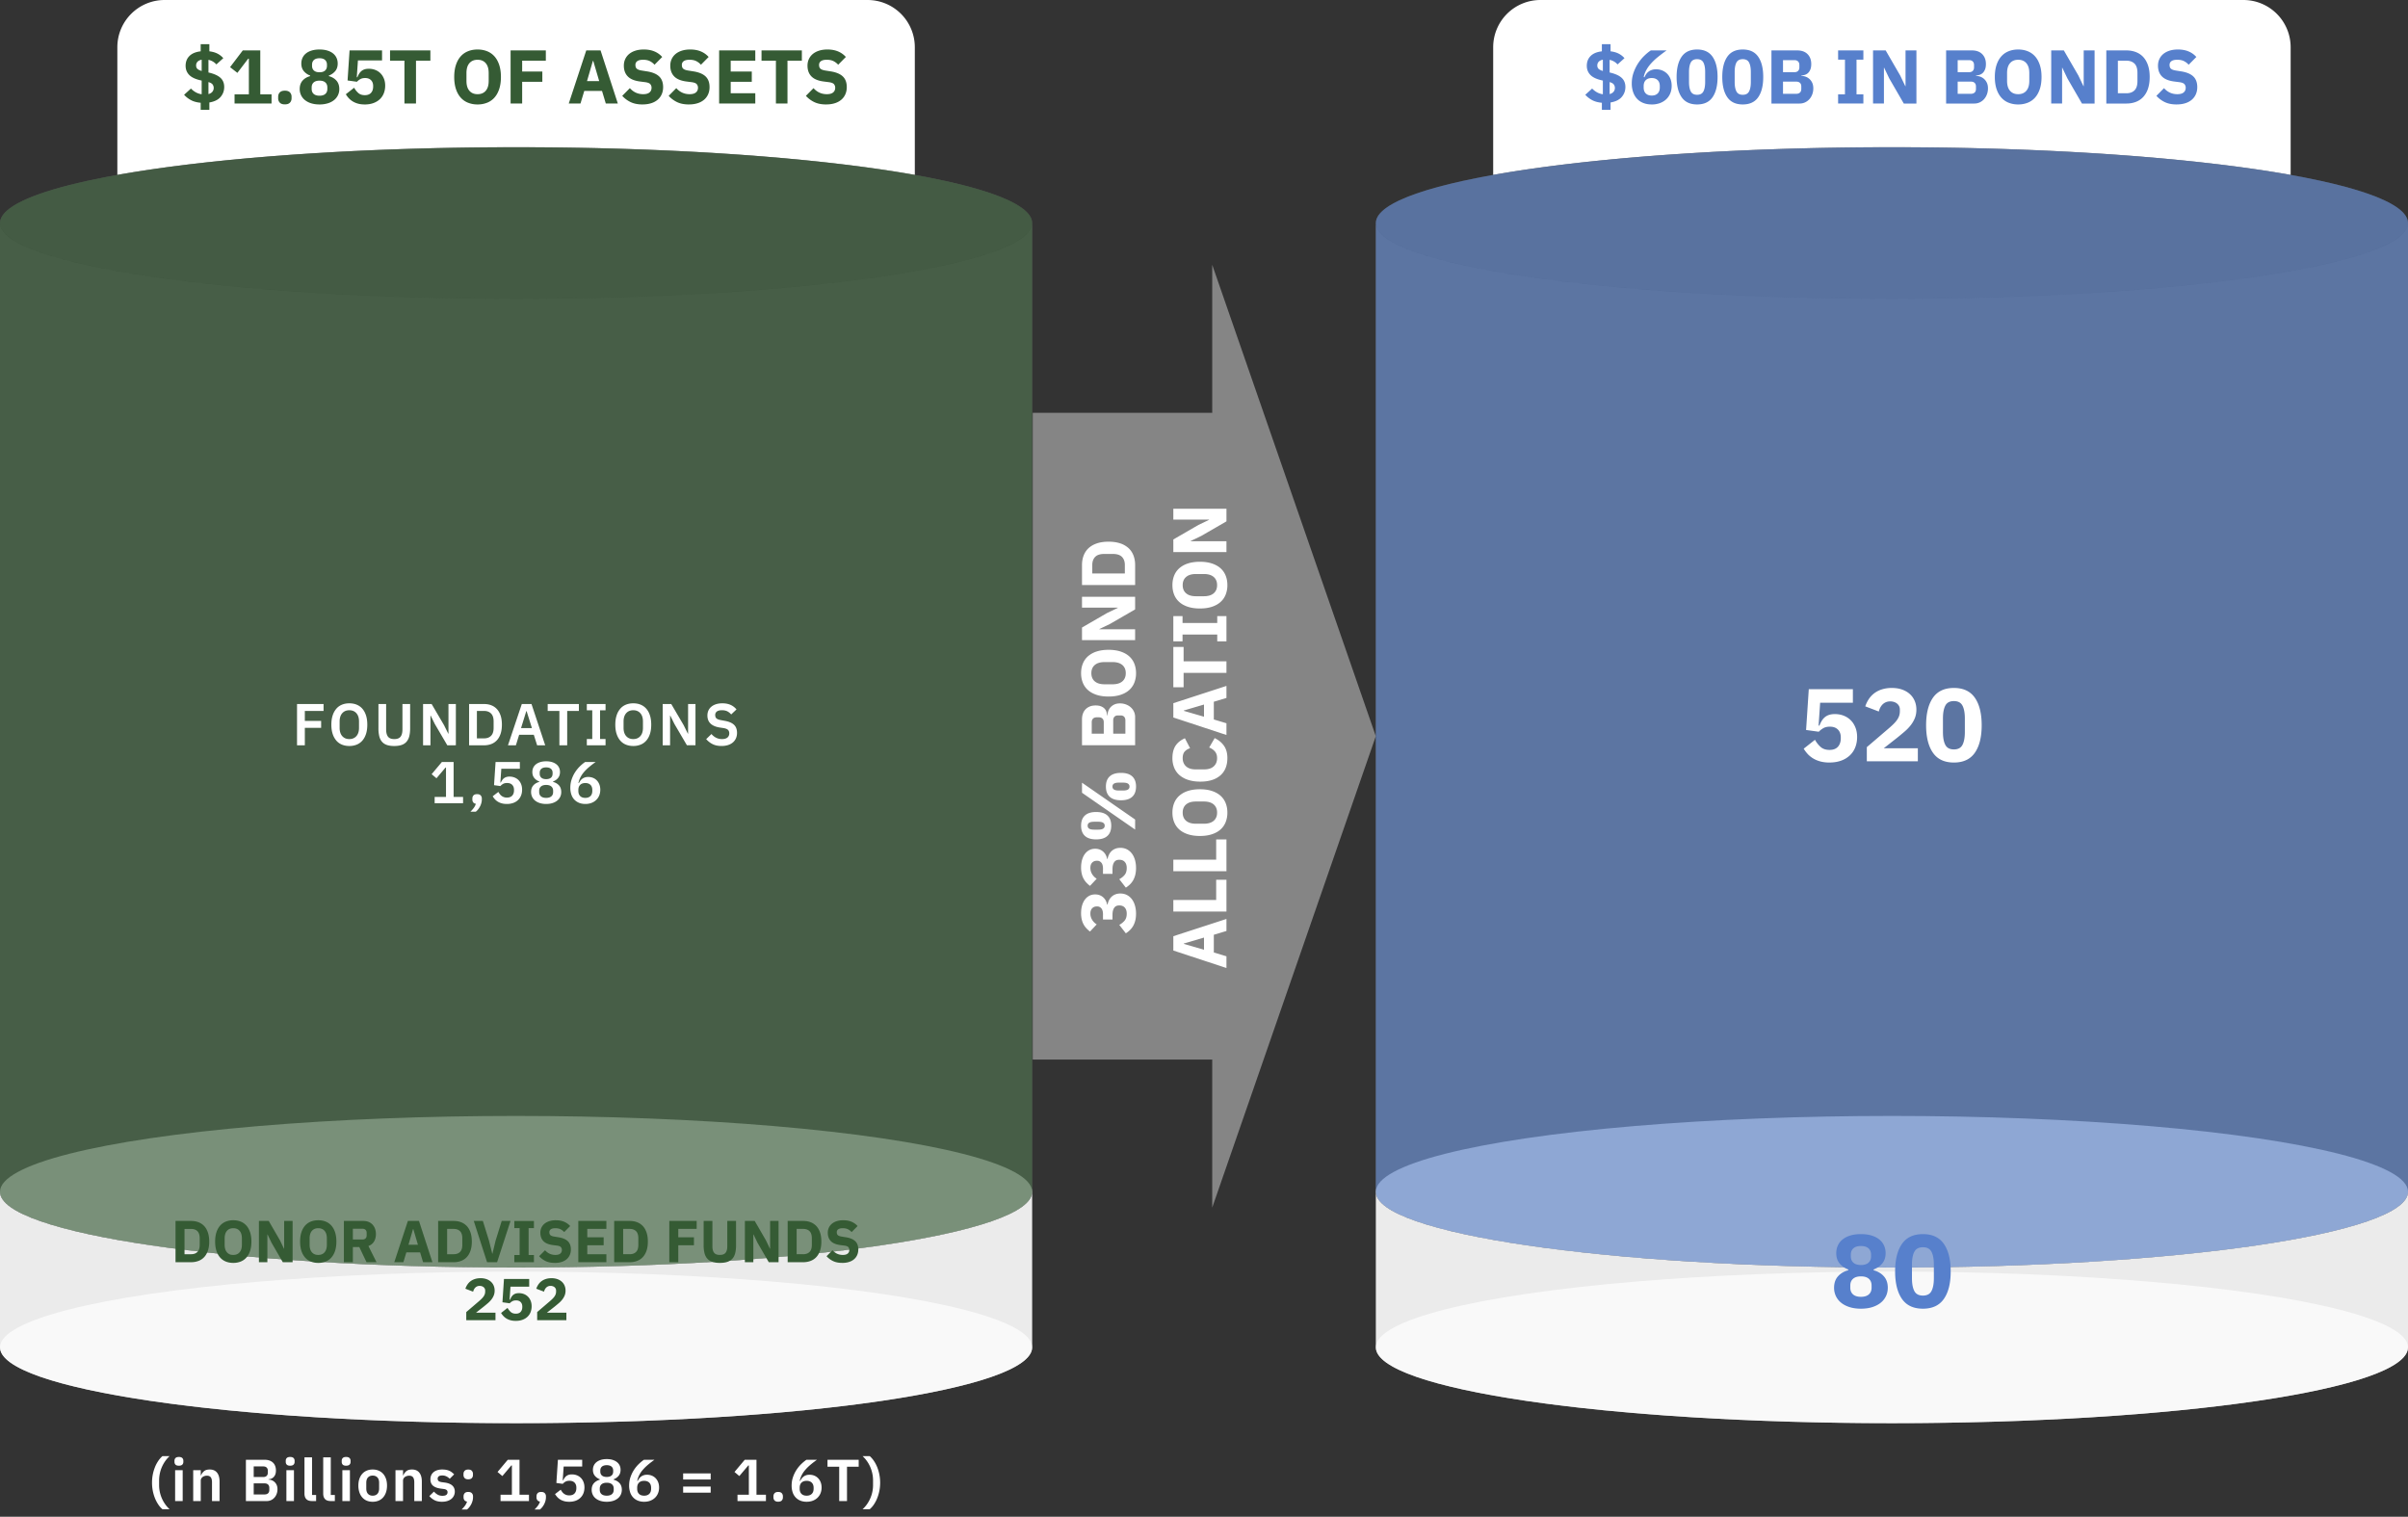 <svg xmlns="http://www.w3.org/2000/svg" viewBox="0 0 372.322 234.527"><rect x="0" y="0" width="372.322" height="234.527" fill="#333333" stroke="none"/><defs><style>.cls-1{opacity:.24}.cls-1,.cls-2,.cls-4,.cls-5,.cls-6,.cls-7{fill:#fff}.cls-2{opacity:.2}.cls-4{opacity:.9}.cls-5{opacity:.8}.cls-6{opacity:.7}.cls-9{fill:#5780cc}.cls-11{isolation:isolate}.cls-12{fill:#355b34}</style></defs><g class="cls-11"><g id="Layer_2"><g id="fg"><path d="m212.726 113.833-25.294-72.891v22.891H159.68v100h27.752v22.89l25.294-72.89z" style="opacity:.4;fill:#fff"/><g class="cls-11"><path d="M170.547 141.416c0-.439-.084-.759-.253-.959s-.379-.301-.63-.301h-.082c-.298 0-.537.097-.718.289s-.271.465-.271.817c0 .33.084.64.253.93.168.29.409.538.724.741l-1.036 1.106a4.598 4.598 0 0 1-.559-.506 2.945 2.945 0 0 1-.718-1.377 4.203 4.203 0 0 1-.101-.953c0-.439.052-.837.153-1.194.103-.357.249-.663.441-.918s.422-.451.688-.589c.267-.137.564-.205.895-.205.259 0 .494.041.706.123s.396.196.553.342c.157.145.284.312.383.5.098.188.166.388.206.6h.07a2.55 2.55 0 0 1 .229-.677c.105-.207.241-.388.406-.541.164-.153.358-.272.582-.358.224-.087.477-.13.759-.13.369 0 .702.074 1.001.224.298.149.553.361.765.636s.375.604.488.988.171.808.171 1.271c0 .416-.044.785-.13 1.106s-.202.603-.347.842a2.956 2.956 0 0 1-.501.623 3.89 3.89 0 0 1-.6.465l-1.012-1.306c.337-.181.613-.402.829-.665s.323-.618.323-1.065c0-.399-.1-.712-.3-.936s-.473-.335-.817-.335h-.071c-.337 0-.59.128-.759.382-.168.256-.253.606-.253 1.054v.741h-1.471v-.765Zm0-7.061c0-.439-.084-.759-.253-.959s-.379-.301-.63-.301h-.082c-.298 0-.537.097-.718.289s-.271.465-.271.817c0 .33.084.64.253.93.168.29.409.538.724.741l-1.036 1.106a4.598 4.598 0 0 1-.559-.506 2.945 2.945 0 0 1-.718-1.377 4.203 4.203 0 0 1-.101-.953c0-.439.052-.837.153-1.194.103-.357.249-.663.441-.918s.422-.451.688-.589c.267-.137.564-.205.895-.205.259 0 .494.041.706.123s.396.196.553.342c.157.145.284.312.383.5.098.188.166.388.206.6h.07a2.55 2.55 0 0 1 .229-.677c.105-.207.241-.388.406-.541.164-.153.358-.272.582-.358.224-.087.477-.13.759-.13.369 0 .702.074 1.001.224.298.149.553.361.765.636s.375.604.488.988.171.808.171 1.271c0 .416-.044.785-.13 1.106s-.202.603-.347.842a2.956 2.956 0 0 1-.501.623 3.89 3.89 0 0 1-.6.465l-1.012-1.306c.337-.181.613-.402.829-.665s.323-.618.323-1.065c0-.399-.1-.712-.3-.936s-.473-.335-.817-.335h-.071c-.337 0-.59.128-.759.382-.168.256-.253.606-.253 1.054v.741h-1.471v-.765Zm1.271-6.684c0 .69-.195 1.217-.588 1.577-.393.361-.973.541-1.742.541s-1.349-.18-1.741-.541c-.393-.36-.589-.887-.589-1.577s.196-1.216.589-1.576c.393-.361.973-.542 1.741-.542s1.35.181 1.742.542c.393.36.588.887.588 1.576Zm3.695.6-8.214-5.695v-1.554l8.214 5.695v1.554Zm-4.707-.6a.506.506 0 0 0-.241-.458c-.161-.103-.418-.153-.771-.153h-.612c-.353 0-.61.051-.771.153-.161.102-.241.255-.241.458s.08.357.241.459c.16.103.418.153.771.153h.612c.353 0 .609-.051.771-.153a.507.507 0 0 0 .241-.459Zm4.848-6.048c0 .69-.196 1.216-.589 1.576-.393.361-.973.542-1.741.542s-1.35-.181-1.742-.542c-.392-.36-.588-.886-.588-1.576s.196-1.216.588-1.577c.393-.36.973-.541 1.742-.541s1.349.181 1.741.541c.393.361.589.887.589 1.577Zm-1.012 0a.507.507 0 0 0-.241-.459c-.16-.103-.418-.153-.771-.153h-.612c-.353 0-.609.051-.771.153-.16.102-.241.255-.241.459s.081.356.241.459c.161.102.418.152.771.152h.612c.353 0 .61-.051.771-.152a.508.508 0 0 0 .241-.459Zm-7.343-6.39v-3.989c0-.683.192-1.214.576-1.595.385-.38.895-.57 1.53-.57.313 0 .581.041.8.123.22.083.4.192.542.33.141.137.245.298.312.482s.104.383.111.594h.071c0-.195.035-.401.105-.617a1.773 1.773 0 0 1 .93-1.048c.243-.121.542-.182.895-.182.322 0 .626.053.912.158.286.106.535.253.747.441s.379.412.5.671c.122.259.183.541.183.848v4.354h-8.214Zm3.365-1.788v-1.777c0-.235-.066-.42-.2-.553-.133-.134-.317-.2-.553-.2h-.353c-.235 0-.42.066-.554.2-.133.133-.2.317-.2.553v1.777h1.859Zm3.343 0v-2.06c0-.235-.065-.422-.194-.56-.13-.137-.312-.206-.548-.206h-.399c-.235 0-.418.069-.548.206-.129.138-.193.324-.193.56v2.06h1.883Zm1.647-9.356a3.93 3.93 0 0 1-.271 1.482c-.18.447-.448.828-.806 1.142-.356.314-.8.558-1.33.729-.529.173-1.143.259-1.842.259s-1.312-.086-1.841-.259c-.53-.172-.973-.415-1.33-.729a2.98 2.98 0 0 1-.806-1.142c-.181-.446-.271-.941-.271-1.482s.091-1.035.271-1.482c.18-.447.449-.828.806-1.142a3.74 3.74 0 0 1 1.33-.729c.529-.173 1.144-.259 1.841-.259s1.312.086 1.842.259c.53.173.974.416 1.33.729.357.313.626.694.806 1.142.181.447.271.941.271 1.482Zm-1.588 0c0-.541-.177-.963-.529-1.265-.354-.302-.859-.453-1.519-.453h-1.224c-.659 0-1.165.151-1.519.453-.353.302-.529.724-.529 1.265s.177.963.529 1.265c.354.303.859.453 1.519.453h1.224c.659 0 1.165-.15 1.519-.453.353-.302.529-.724.529-1.265Zm-2.437-7.614-1.647.789v.035h5.531v1.683h-8.214v-1.953l3.884-2.248 1.647-.788v-.035h-5.531v-1.683h8.214v1.953l-3.884 2.247Zm-4.33-6.013v-3.095c0-.541.086-1.035.259-1.482s.43-.828.771-1.142c.342-.313.77-.558 1.283-.729.514-.173 1.112-.259 1.794-.259s1.281.086 1.795.259a3.53 3.53 0 0 1 1.283.729c.341.313.598.694.771 1.142s.259.941.259 1.482v3.095H167.3Zm6.625-3.095c0-.533-.148-.953-.447-1.259-.298-.307-.776-.459-1.436-.459h-1.271c-.659 0-1.138.152-1.436.459-.299.306-.447.726-.447 1.259v1.307h5.036v-1.307Zm15.71 56.58-1.953.588v2.742l1.953.588v1.812l-8.214-2.707v-2.212l8.214-2.671v1.859Zm-6.59 1.941v.059l3.118.906v-1.883l-3.118.918Zm6.59-4.942h-8.214v-1.788h6.625v-3.131h1.589v4.919Zm0-6.237h-8.214v-1.788h6.625v-3.131h1.589v4.919Zm.142-9.061a3.93 3.93 0 0 1-.271 1.482c-.18.447-.448.828-.806 1.142-.356.314-.8.558-1.33.729-.529.173-1.143.259-1.842.259s-1.312-.086-1.841-.259c-.53-.172-.973-.415-1.33-.729a2.98 2.98 0 0 1-.806-1.142c-.181-.446-.271-.941-.271-1.482s.091-1.035.271-1.482c.18-.447.449-.828.806-1.142a3.74 3.74 0 0 1 1.33-.729c.529-.173 1.144-.259 1.841-.259s1.312.086 1.842.259c.53.173.974.416 1.33.729.357.313.626.694.806 1.142.181.447.271.941.271 1.482Zm-1.589 0c0-.541-.177-.963-.529-1.265-.354-.302-.859-.453-1.519-.453h-1.224c-.659 0-1.165.151-1.519.453-.353.302-.529.724-.529 1.265s.177.963.529 1.265c.354.303.859.453 1.519.453h1.224c.659 0 1.165-.15 1.519-.453.353-.302.529-.724.529-1.265Zm1.589-8.426c0 .557-.089 1.06-.266 1.506a2.974 2.974 0 0 1-.788 1.142 3.598 3.598 0 0 1-1.306.729c-.522.173-1.132.259-1.83.259-.69 0-1.305-.086-1.842-.259a3.857 3.857 0 0 1-1.354-.729 3.024 3.024 0 0 1-.829-1.142 3.847 3.847 0 0 1-.283-1.506c0-.761.155-1.389.465-1.883.311-.494.799-.891 1.466-1.188l.8 1.541c-.345.11-.622.281-.83.513-.207.231-.312.57-.312 1.018 0 .525.171.947.512 1.265.342.318.838.477 1.489.477h1.317c.651 0 1.147-.158 1.489-.477.341-.317.512-.739.512-1.265 0-.439-.12-.79-.359-1.053a2.172 2.172 0 0 0-.864-.583l.847-1.459c.628.306 1.112.708 1.453 1.206.342.498.513 1.128.513 1.889Zm-.142-9.307-1.953.588v2.742l1.953.588v1.812l-8.214-2.707v-2.212l8.214-2.671v1.859Zm-6.59 1.941v.059l3.118.906v-1.883l-3.118.918Zm-.035-7.601h6.625v1.788h-6.625v2.225h-1.589v-6.237h1.589v2.225Zm6.625-3.085h-1.424v-1.059h-5.366v1.059h-1.424v-3.906h1.424v1.059h5.366v-1.059h1.424v3.906Zm.142-8.696a3.93 3.93 0 0 1-.271 1.482c-.18.447-.448.828-.806 1.142-.356.314-.8.558-1.33.729-.529.173-1.143.259-1.842.259s-1.312-.086-1.841-.259c-.53-.172-.973-.415-1.33-.729a2.98 2.98 0 0 1-.806-1.142c-.181-.446-.271-.941-.271-1.482s.091-1.035.271-1.482c.18-.447.449-.828.806-1.142a3.74 3.74 0 0 1 1.33-.729c.529-.173 1.144-.259 1.841-.259s1.312.086 1.842.259c.53.173.974.416 1.33.729.357.313.626.694.806 1.142.181.447.271.941.271 1.482Zm-1.589 0c0-.541-.177-.963-.529-1.265-.354-.302-.859-.453-1.519-.453h-1.224c-.659 0-1.165.151-1.519.453-.353.302-.529.724-.529 1.265s.177.963.529 1.265c.354.303.859.453 1.519.453h1.224c.659 0 1.165-.15 1.519-.453.353-.302.529-.724.529-1.265Zm-2.437-7.614-1.647.789v.035h5.531v1.683h-8.214v-1.953l3.884-2.248 1.647-.788v-.035h-5.531V78.66h8.214v1.953l-3.884 2.247Z" class="cls-7"/></g><path d="M79.796 22.764c24.834 0 47.017 1.667 61.652 4.28V7.304A7.304 7.304 0 0 0 134.144 0H25.448a7.304 7.304 0 0 0-7.304 7.304v19.74c14.635-2.613 36.817-4.28 61.652-4.28Z" class="cls-7"/><g class="cls-11"><path d="M31.03 16.974v-1.083c-.596-.055-1.099-.191-1.506-.411a3.937 3.937 0 0 1-1.06-.824l1.06-.965c.228.235.479.43.753.583.274.152.577.253.906.3v-2.118c-.887-.181-1.522-.463-1.906-.848-.385-.384-.577-.862-.577-1.436 0-.619.198-1.126.595-1.518.396-.393.975-.632 1.735-.718V6.83h1.342v1.106c.471.055.883.17 1.235.347.354.177.659.414.918.712l-1.07.965a2.216 2.216 0 0 0-1.225-.706v1.954c.832.188 1.445.458 1.842.812s.595.832.595 1.436c0 .581-.187 1.091-.56 1.53-.372.439-.951.726-1.735.858v1.13H31.03Zm-.706-6.848c0 .228.069.404.206.529.138.126.355.231.653.318V9.231c-.298.063-.516.171-.653.323a.826.826 0 0 0-.206.571Zm2.719 3.46a.918.918 0 0 0-.153-.5c-.102-.161-.321-.293-.659-.395v1.859c.275-.078.479-.202.612-.371a.923.923 0 0 0 .2-.594Zm3.224 2.423v-1.424h2.213V9.077h-.106l-1.671 2.189-1.129-.883 1.965-2.589h2.706v6.79h1.742v1.424h-5.72Zm7.779.13c-.354 0-.614-.089-.783-.266a.94.94 0 0 1-.253-.676v-.235c0-.275.085-.501.253-.677.169-.177.43-.265.783-.265s.613.088.782.265a.936.936 0 0 1 .253.677v.235c0 .274-.084.5-.253.676-.169.177-.43.266-.782.266Zm5.355.012c-.486 0-.92-.062-1.3-.183a2.897 2.897 0 0 1-.96-.5 2.149 2.149 0 0 1-.8-1.707c0-.525.146-.955.436-1.288s.683-.566 1.177-.7v-.094a2.286 2.286 0 0 1-.982-.683c-.255-.307-.383-.698-.383-1.177 0-.314.061-.604.183-.871.121-.267.302-.496.541-.688s.533-.341.883-.447c.349-.105.751-.159 1.206-.159s.857.054 1.206.159c.35.106.644.255.883.447s.42.422.541.688c.122.267.183.557.183.871 0 .479-.128.87-.383 1.177a2.3 2.3 0 0 1-.982.683v.094c.494.134.887.367 1.177.7s.436.763.436 1.288a2.149 2.149 0 0 1-.8 1.707 2.892 2.892 0 0 1-.959.5 4.29 4.29 0 0 1-1.301.183Zm0-1.353c.393 0 .692-.092.9-.276s.312-.441.312-.771v-.235c0-.329-.104-.586-.312-.771s-.508-.276-.9-.276-.692.092-.9.276-.312.441-.312.771v.235c0 .33.104.587.312.771s.508.276.9.276Zm0-3.625c.377 0 .663-.088.859-.265.195-.176.294-.418.294-.724v-.188c0-.306-.099-.547-.294-.724-.196-.176-.482-.265-.859-.265s-.663.089-.859.265c-.196.177-.294.418-.294.724v.188c0 .306.098.548.294.724.196.177.482.265.859.265Zm9.672-1.835h-3.73l-.176 2.601h.094c.078-.196.167-.375.265-.536.098-.16.214-.298.348-.411.133-.114.294-.202.482-.266.188-.062.411-.094.67-.094.354 0 .683.059.989.177.306.117.572.288.8.512s.408.498.541.824c.134.325.2.692.2 1.1 0 .416-.068.803-.206 1.159-.137.357-.341.665-.611.924s-.603.461-.994.606c-.393.145-.84.218-1.342.218-.4 0-.753-.044-1.06-.13a3.19 3.19 0 0 1-.812-.347 2.887 2.887 0 0 1-.612-.501 3.596 3.596 0 0 1-.447-.6l1.283-1.012c.18.321.396.594.647.817.251.224.588.335 1.012.335s.743-.121.959-.364.323-.564.323-.965v-.095c0-.376-.109-.674-.329-.894s-.521-.33-.906-.33c-.321 0-.587.064-.794.194-.208.13-.367.257-.477.383l-1.448-.2.307-4.648h5.024v1.542Zm5.248.046v6.625h-1.788V9.384h-2.225V7.795h6.237v1.589H64.32Zm9.521 6.767a3.93 3.93 0 0 1-1.482-.271 2.974 2.974 0 0 1-1.142-.806c-.314-.356-.558-.8-.729-1.33-.173-.529-.259-1.143-.259-1.842s.086-1.312.259-1.841c.172-.53.415-.973.729-1.33a2.98 2.98 0 0 1 1.142-.806c.446-.181.941-.271 1.482-.271s1.035.091 1.482.271c.447.18.828.449 1.142.806.313.357.557.8.729 1.33.173.529.259 1.144.259 1.841s-.086 1.312-.259 1.842c-.173.53-.416.974-.729 1.33a2.97 2.97 0 0 1-1.142.806 3.914 3.914 0 0 1-1.482.271Zm0-1.589c.541 0 .963-.177 1.265-.529.302-.354.453-.859.453-1.519V11.29c0-.659-.151-1.165-.453-1.519-.302-.353-.724-.529-1.265-.529s-.963.177-1.265.529c-.303.354-.453.859-.453 1.519v1.224c0 .659.15 1.165.453 1.519.302.353.724.529 1.265.529Zm5.106 1.447V7.796h5.448v1.589h-3.66v1.671h3.119v1.589h-3.119v3.365h-1.788Zm14.721 0-.588-1.953h-2.742l-.588 1.953h-1.812l2.707-8.214h2.212l2.671 8.214H93.67ZM91.728 9.42h-.059l-.906 3.118h1.883l-.918-3.118Zm7.601 6.731c-.722 0-1.334-.124-1.836-.371a4.192 4.192 0 0 1-1.282-.961l1.177-1.19c.557.622 1.243.934 2.06.934.439 0 .765-.09.977-.269s.317-.416.317-.711a.85.85 0 0 0-.188-.565c-.125-.151-.38-.255-.765-.31l-.812-.104c-.871-.11-1.509-.373-1.912-.79-.404-.416-.606-.97-.606-1.661 0-.369.07-.707.212-1.013.141-.307.343-.57.605-.79.264-.22.585-.391.966-.513.38-.121.813-.183 1.3-.183.62 0 1.165.099 1.636.295s.875.483 1.212.86l-1.188 1.202c-.196-.225-.434-.409-.712-.553s-.63-.216-1.053-.216c-.4 0-.698.07-.895.21s-.294.334-.294.582c0 .279.076.481.229.605.152.125.401.214.747.269l.812.129c.848.134 1.475.396 1.883.784s.612.94.612 1.654c0 .394-.07.754-.212 1.084s-.348.612-.618.849a2.857 2.857 0 0 1-1.006.548c-.4.129-.855.194-1.365.194Zm7.179 0c-.722 0-1.334-.124-1.836-.371a4.192 4.192 0 0 1-1.282-.961l1.177-1.19c.557.622 1.243.934 2.06.934.439 0 .765-.09.977-.269s.317-.416.317-.711a.85.85 0 0 0-.188-.565c-.125-.151-.38-.255-.765-.31l-.812-.104c-.871-.11-1.509-.373-1.912-.79-.404-.416-.606-.97-.606-1.661 0-.369.07-.707.212-1.013.141-.307.343-.57.605-.79.264-.22.585-.391.966-.513.38-.121.813-.183 1.3-.183.62 0 1.165.099 1.636.295s.875.483 1.212.86l-1.188 1.202c-.196-.225-.434-.409-.712-.553s-.63-.216-1.053-.216c-.4 0-.698.07-.895.21s-.294.334-.294.582c0 .279.076.481.229.605.152.125.401.214.747.269l.812.129c.848.134 1.475.396 1.883.784s.612.94.612 1.654c0 .394-.07.754-.212 1.084s-.348.612-.618.849a2.857 2.857 0 0 1-1.006.548c-.4.129-.855.194-1.365.194Zm4.684-.142V7.796h5.59v1.589h-3.802v1.671h3.26v1.589h-3.26v1.776h3.802v1.589h-5.59Zm10.567-6.625v6.625h-1.788V9.384h-2.225V7.795h6.237v1.589h-2.225Zm5.966 6.767c-.722 0-1.334-.124-1.836-.371a4.192 4.192 0 0 1-1.282-.961l1.177-1.19c.557.622 1.243.934 2.06.934.439 0 .765-.09.977-.269s.317-.416.317-.711a.85.85 0 0 0-.188-.565c-.125-.151-.38-.255-.765-.31l-.812-.104c-.871-.11-1.509-.373-1.912-.79-.404-.416-.606-.97-.606-1.661 0-.369.07-.707.212-1.013.141-.307.343-.57.605-.79.264-.22.585-.391.966-.513.38-.121.813-.183 1.3-.183.62 0 1.165.099 1.636.295s.875.483 1.212.86l-1.188 1.202c-.196-.225-.434-.409-.712-.553s-.63-.216-1.053-.216c-.4 0-.698.07-.895.21s-.294.334-.294.582c0 .279.076.481.229.605.152.125.401.214.747.269l.812.129c.848.134 1.475.396 1.883.784s.612.94.612 1.654c0 .394-.07.754-.212 1.084s-.348.612-.618.849a2.857 2.857 0 0 1-1.006.548c-.4.129-.855.194-1.365.194Z" class="cls-12"/></g><ellipse cx="79.796" cy="34.485" class="cls-2" rx="79.796" ry="11.721"/><ellipse cx="79.796" cy="184.269" class="cls-5" rx="79.796" ry="11.721"/><path d="M79.796 195.99C35.726 195.99 0 190.743 0 184.269v24.066c0 6.473 35.726 11.721 79.796 11.721s79.796-5.248 79.796-11.721v-24.066c0 6.473-35.726 11.721-79.796 11.721Z" class="cls-4"/><ellipse cx="79.796" cy="208.335" class="cls-6" rx="79.796" ry="11.721"/><g class="cls-11"><path d="M23.505 229.246a6.444 6.444 0 0 1 .462-2.407 5.05 5.05 0 0 1 .507-.955 3.71 3.71 0 0 1 .64-.732h1.105a4.92 4.92 0 0 0-.672.768 5.118 5.118 0 0 0-.831 1.91 5.171 5.171 0 0 0-.114 1.088v.676a5.117 5.117 0 0 0 .955 3.016c.197.279.418.529.662.748h-1.105a3.413 3.413 0 0 1-.631-.713 5.247 5.247 0 0 1-.512-.963 6.342 6.342 0 0 1-.343-1.152 6.532 6.532 0 0 1-.123-1.283Zm4.157-2.614c-.244 0-.419-.055-.525-.164s-.16-.25-.16-.42v-.184c0-.17.054-.311.16-.42s.281-.164.525-.164c.237 0 .411.055.521.164s.165.25.165.42v.184c0 .17-.056.311-.165.42s-.283.164-.521.164Zm-.585.696h1.17v4.77h-1.17v-4.77Zm2.796 4.769v-4.77h1.17v.795h.045c.098-.256.252-.471.462-.645s.501-.26.872-.26c.494 0 .871.16 1.134.484.262.322.393.781.393 1.379v3.016h-1.17V229.2c0-.342-.061-.598-.183-.768s-.322-.256-.603-.256a1.18 1.18 0 0 0-.352.051.995.995 0 0 0-.302.145c-.089.064-.16.145-.215.238s-.082.205-.082.334v3.152h-1.17Zm8.15-6.379h2.951c.263 0 .498.041.709.119.21.08.388.189.534.33.146.139.257.312.333.516.076.205.114.428.114.672s-.031.449-.096.617a1.183 1.183 0 0 1-.256.414c-.106.111-.229.193-.365.248s-.278.084-.425.092v.055a1.403 1.403 0 0 1 .899.342c.138.119.252.271.343.457.092.186.138.416.138.689 0 .256-.041.496-.124.717a1.776 1.776 0 0 1-.343.58 1.562 1.562 0 0 1-1.178.532h-3.235v-6.379Zm1.206 2.661h1.49c.219 0 .39-.061.511-.178.122-.119.184-.285.184-.498v-.283c0-.215-.062-.381-.184-.498-.121-.119-.292-.18-.511-.18h-1.49v1.637Zm0 2.695h1.682c.231 0 .411-.061.539-.178.128-.119.191-.291.191-.518v-.311c0-.225-.063-.398-.191-.52-.128-.123-.308-.184-.539-.184h-1.682v1.709Zm5.637-4.442c-.243 0-.419-.055-.525-.164s-.159-.25-.159-.42v-.184c0-.17.053-.311.159-.42s.282-.164.525-.164c.238 0 .411.055.521.164a.57.57 0 0 1 .164.42v.184a.57.57 0 0 1-.164.42c-.11.109-.283.164-.521.164Zm-.584.696h1.169v4.77h-1.169v-4.77Zm3.965 4.769c-.402 0-.698-.102-.887-.303s-.283-.484-.283-.85v-5.609h1.17v5.82h.63v.941h-.63Zm2.897 0c-.402 0-.698-.102-.887-.303s-.283-.484-.283-.85v-5.609h1.17v5.82h.63v.941h-.63Zm2.375-5.465c-.243 0-.419-.055-.525-.164s-.159-.25-.159-.42v-.184c0-.17.053-.311.159-.42s.282-.164.525-.164c.238 0 .411.055.521.164a.57.57 0 0 1 .164.42v.184a.57.57 0 0 1-.164.42c-.11.109-.283.164-.521.164Zm-.584.696h1.169v4.77h-1.169v-4.77Zm4.686 4.879c-.341 0-.646-.059-.918-.174s-.503-.283-.694-.502a2.292 2.292 0 0 1-.443-.791 3.219 3.219 0 0 1-.155-1.037c0-.383.052-.729.155-1.033.104-.303.251-.564.443-.779.191-.217.423-.383.694-.498.271-.117.577-.174.918-.174s.649.057.923.174c.274.115.508.281.699.498.192.215.34.477.443.779.104.305.155.65.155 1.033 0 .385-.052.73-.155 1.037-.104.309-.251.57-.443.791a1.883 1.883 0 0 1-.699.502 2.358 2.358 0 0 1-.923.174Zm0-.942c.311 0 .555-.094.731-.283s.265-.467.265-.832v-.885c0-.359-.088-.635-.265-.822-.177-.189-.421-.283-.731-.283-.305 0-.545.094-.722.283-.177.188-.265.463-.265.822v.885c0 .365.088.643.265.832s.417.283.722.283Zm3.528.832v-4.77h1.169v.795h.046c.098-.256.251-.471.461-.645.211-.174.501-.26.873-.26.493 0 .871.16 1.133.484.262.322.393.781.393 1.379v3.016h-1.169V229.2c0-.342-.062-.598-.183-.768-.122-.17-.323-.256-.604-.256a1.18 1.18 0 0 0-.352.051 1.018 1.018 0 0 0-.302.145.802.802 0 0 0-.215.238.649.649 0 0 0-.082.334v3.152h-1.169Zm7.209.11c-.457 0-.842-.078-1.152-.232a2.66 2.66 0 0 1-.821-.645l.712-.695c.178.201.371.359.58.477.211.115.453.172.727.172.281 0 .482-.049.607-.145a.484.484 0 0 0 .188-.402.428.428 0 0 0-.133-.334c-.088-.082-.238-.139-.451-.17l-.475-.062c-.52-.068-.912-.215-1.184-.443s-.407-.562-.407-1c0-.232.043-.441.128-.627.086-.186.207-.344.365-.475s.35-.232.572-.303c.221-.068.471-.104.744-.104.23 0 .438.016.617.049a1.99 1.99 0 0 1 .89.384c.121.094.24.199.355.314l-.686.686c-.139-.146-.307-.268-.502-.365s-.408-.146-.639-.146c-.256 0-.441.047-.553.137a.44.44 0 0 0-.17.357c0 .158.047.277.143.361.094.082.254.141.479.178l.484.064c1.029.145 1.545.615 1.545 1.406a1.43 1.43 0 0 1-.539 1.129c-.172.137-.377.242-.617.318s-.51.115-.809.115Zm4.047-1.518c.249 0 .434.064.553.193a.685.685 0 0 1 .178.484v.164c0 .164-.022.334-.068.512a2.62 2.62 0 0 1-.192.512c-.082.164-.18.318-.292.465s-.239.275-.379.385h-.832c.207-.201.381-.398.521-.59.14-.191.246-.404.319-.635-.188-.031-.326-.105-.411-.225s-.128-.26-.128-.424v-.164c0-.195.058-.357.174-.484.115-.129.302-.193.558-.193Zm-.009-1.955c-.25 0-.434-.062-.553-.188a.668.668 0 0 1-.178-.479v-.164c0-.195.06-.357.178-.484.119-.129.303-.193.553-.193.256 0 .441.064.558.193a.696.696 0 0 1 .174.484v.164a.68.68 0 0 1-.174.479c-.116.125-.302.188-.558.188Zm4.997 3.363v-.979h1.755v-4.531h-.082l-1.39 1.645-.749-.631 1.581-1.883h1.818v5.4h1.462v.979h-4.396Zm6.287-1.408c.25 0 .434.064.553.193a.681.681 0 0 1 .179.484v.164c0 .164-.023.334-.069.512a2.616 2.616 0 0 1-.191.512c-.082.164-.18.318-.292.465a2.166 2.166 0 0 1-.38.385h-.831c.207-.201.381-.398.521-.59.141-.191.247-.404.32-.635-.189-.031-.326-.105-.411-.225a.703.703 0 0 1-.128-.424v-.164c0-.195.058-.357.173-.484.116-.129.302-.193.558-.193Zm6.34-3.928h-2.868l-.146 2.137h.063c.067-.133.141-.258.22-.373a1.203 1.203 0 0 1 .634-.481c.138-.045.303-.068.498-.068.274 0 .53.045.768.137a1.768 1.768 0 0 1 1.028 1.033c.1.25.15.533.15.85 0 .322-.052.617-.155.887-.104.268-.256.5-.457.697a2.052 2.052 0 0 1-.74.463 2.862 2.862 0 0 1-1.005.164c-.292 0-.555-.031-.786-.096s-.436-.15-.611-.262a2.002 2.002 0 0 1-.457-.379 3.138 3.138 0 0 1-.338-.451l.877-.676c.073.121.149.234.229.342s.172.199.278.279c.106.078.226.141.356.188.131.045.284.068.461.068.359 0 .632-.102.818-.303.186-.201.278-.475.278-.822v-.072c0-.33-.095-.588-.283-.777-.188-.188-.451-.283-.786-.283-.262 0-.475.051-.639.15a1.652 1.652 0 0 0-.394.324l-.986-.137.237-3.582h3.755v1.043Zm3.793 5.446c-.372 0-.702-.047-.991-.143a2.19 2.19 0 0 1-.731-.387 1.644 1.644 0 0 1-.452-.586 1.74 1.74 0 0 1-.155-.74c0-.414.114-.75.343-1.01.229-.258.534-.439.918-.543v-.072a1.76 1.76 0 0 1-.771-.539c-.198-.244-.297-.553-.297-.924 0-.244.047-.467.142-.666.094-.201.232-.375.415-.521s.407-.26.672-.344c.265-.082.567-.123.909-.123s.644.041.909.123c.265.084.488.197.671.344.184.146.321.32.416.521.095.199.142.422.142.666 0 .371-.099.68-.297.924a1.766 1.766 0 0 1-.771.539v.072c.383.104.689.285.918.543.229.26.343.596.343 1.01 0 .27-.052.516-.155.74-.104.227-.255.42-.453.586a2.184 2.184 0 0 1-.73.387c-.289.096-.62.143-.991.143Zm0-.942c.347 0 .613-.078.8-.238.186-.158.278-.379.278-.666v-.191c0-.287-.093-.51-.278-.668-.187-.158-.453-.236-.8-.236s-.614.078-.8.236-.278.381-.278.668v.191c0 .287.093.508.278.666.186.16.452.238.8.238Zm0-2.896c.322 0 .569-.072.74-.219.17-.146.256-.354.256-.621v-.146c0-.262-.086-.467-.256-.613-.171-.145-.418-.219-.74-.219s-.569.074-.74.219c-.171.146-.256.352-.256.613v.146c0 .268.085.475.256.621s.417.219.74.219Zm5.783 3.838c-.365 0-.691-.061-.978-.178a2.062 2.062 0 0 1-.731-.504 2.1 2.1 0 0 1-.456-.785 3.218 3.218 0 0 1-.156-1.037c0-.457.069-.887.206-1.293.137-.404.315-.775.534-1.115.22-.338.465-.639.735-.904.271-.264.541-.488.809-.672h1.627c-.378.27-.715.529-1.01.779-.296.25-.555.504-.776.762a3.76 3.76 0 0 0-.873 1.703l.073.018c.061-.121.133-.24.215-.354.082-.115.181-.215.297-.305.115-.09.25-.16.402-.213s.329-.078.529-.078c.262 0 .508.045.736.137.228.092.426.225.594.398.167.174.298.381.393.625s.142.516.142.812c0 .324-.055.619-.164.887-.11.27-.266.5-.467.695-.2.195-.442.348-.726.457s-.602.164-.955.164Zm0-.942c.335 0 .599-.092.79-.279.192-.186.288-.451.288-.799v-.137c0-.348-.096-.613-.288-.799-.191-.188-.455-.279-.79-.279-.341 0-.606.092-.795.279-.188.186-.283.451-.283.799v.137c0 .348.095.613.283.799.188.188.454.279.795.279Zm6.03-2.504v-.941h4.258v.941h-4.258Zm0 2.037v-.939h4.258v.939h-4.258Zm8.405 1.299v-.979h1.755v-4.531h-.082l-1.39 1.645-.749-.631 1.581-1.883h1.818v5.4h1.462v.979h-4.396Zm6.287.1c-.25 0-.434-.062-.553-.188s-.178-.283-.178-.479v-.164a.68.68 0 0 1 .178-.484c.119-.129.303-.193.553-.193.256 0 .441.064.558.193a.696.696 0 0 1 .174.484v.164a.68.68 0 0 1-.174.479c-.116.125-.302.188-.558.188Zm4.404.01c-.365 0-.691-.061-.978-.178a2.062 2.062 0 0 1-.731-.504 2.1 2.1 0 0 1-.456-.785 3.218 3.218 0 0 1-.156-1.037c0-.457.069-.887.206-1.293.137-.404.315-.775.534-1.115.22-.338.465-.639.735-.904.271-.264.541-.488.809-.672h1.627c-.378.27-.715.529-1.01.779-.296.25-.555.504-.776.762a3.76 3.76 0 0 0-.873 1.703l.073.018c.061-.121.133-.24.215-.354.082-.115.181-.215.297-.305.115-.09.25-.16.402-.213s.329-.078.529-.078c.262 0 .508.045.736.137.228.092.426.225.594.398.167.174.298.381.393.625s.142.516.142.812c0 .324-.055.619-.164.887-.11.27-.266.5-.467.695-.2.195-.442.348-.726.457s-.602.164-.955.164Zm0-.942c.335 0 .599-.092.79-.279.192-.186.288-.451.288-.799v-.137c0-.348-.096-.613-.288-.799-.191-.188-.455-.279-.79-.279-.341 0-.606.092-.795.279-.188.186-.283.451-.283.799v.137c0 .348.095.613.283.799.188.188.454.279.795.279Zm6.24-4.476v5.309h-1.206v-5.309h-1.81v-1.07h4.824v1.07h-1.809Zm5.125 2.457c0 .445-.041.873-.123 1.283a6.187 6.187 0 0 1-.343 1.152 5.16 5.16 0 0 1-.512.963 3.438 3.438 0 0 1-.63.713h-1.106a4.5 4.5 0 0 0 .663-.748 5.14 5.14 0 0 0 .954-3.016v-.676a5.238 5.238 0 0 0-.438-2.098 5.013 5.013 0 0 0-1.179-1.668h1.106c.231.201.444.445.639.732.195.285.364.604.508.955a6.436 6.436 0 0 1 .461 2.407Z" class="cls-7"/></g><path d="M79.796 46.206C35.726 46.206 0 40.958 0 34.485v149.784c0 6.473 35.726 11.721 79.796 11.721s79.796-5.248 79.796-11.721V34.485c0 6.473-35.726 11.721-79.796 11.721Z" class="cls-1"/><path d="M79.796 22.764C35.726 22.764 0 28.012 0 34.485V184.27c0 6.473 35.726 11.721 79.796 11.721s79.796-5.248 79.796-11.721V34.485c0-6.473-35.726-11.721-79.796-11.721Z" style="fill:#355b34;mix-blend-mode:color;opacity:.6"/><g class="cls-11"><path d="M45.926 115.238v-6.379h4.103v1.07h-2.896v1.543h2.521v1.07h-2.521v2.695h-1.206Zm8.086.109c-.42 0-.801-.07-1.142-.211a2.26 2.26 0 0 1-.873-.629 3.022 3.022 0 0 1-.562-1.033c-.135-.408-.201-.883-.201-1.426 0-.535.066-1.01.201-1.42a2.97 2.97 0 0 1 .562-1.037c.24-.281.531-.49.873-.631.341-.141.722-.211 1.142-.211s.801.07 1.143.211c.341.141.633.35.877.631.243.279.431.625.562 1.037.131.41.196.885.196 1.42 0 .543-.065 1.018-.196 1.426s-.318.752-.562 1.033c-.244.279-.536.49-.877.629a2.972 2.972 0 0 1-1.143.211Zm0-1.068c.457 0 .82-.152 1.092-.457s.406-.732.406-1.279v-.988c0-.547-.135-.973-.406-1.277s-.635-.457-1.092-.457-.821.152-1.092.457c-.271.305-.406.73-.406 1.277v.988c0 .547.135.975.406 1.279.271.305.635.457 1.092.457Zm5.692-5.42v3.92c0 .5.096.875.288 1.125.191.25.516.375.973.375s.781-.125.974-.375c.191-.25.287-.625.287-1.125v-3.92h1.188v3.766c0 .469-.045.873-.133 1.215a2.07 2.07 0 0 1-.425.85 1.718 1.718 0 0 1-.763.498c-.314.107-.693.16-1.138.16-.451 0-.83-.053-1.138-.16s-.559-.273-.754-.498-.335-.508-.42-.85a5.027 5.027 0 0 1-.128-1.215v-3.766h1.188Zm7.538 3.107-.658-1.324h-.027v4.596h-1.143v-6.379h1.326l1.918 3.271.658 1.326h.027v-4.598h1.143v6.379H69.16l-1.918-3.271Zm5.29-3.107h2.321c.414 0 .79.068 1.128.201a2.3 2.3 0 0 1 .868.6c.24.264.426.596.558.996.131.398.196.863.196 1.393s-.065.994-.196 1.395c-.132.398-.317.73-.558.994a2.3 2.3 0 0 1-.868.6 3.057 3.057 0 0 1-1.128.201h-2.321v-6.379Zm2.322 5.309c.45 0 .809-.131 1.073-.396s.397-.672.397-1.221v-1.004c0-.549-.133-.955-.397-1.221-.265-.264-.623-.396-1.073-.396h-1.115v4.238h1.115Zm8.195 1.07-.512-1.627h-2.266l-.503 1.627h-1.225l2.139-6.379h1.498l2.12 6.379h-1.252Zm-1.626-5.281h-.046l-.813 2.621h1.682l-.822-2.621Zm6.277-.028v5.309h-1.206v-5.309h-1.81v-1.07h4.824v1.07h-1.809Zm3.034 5.309v-.969h.841v-4.441h-.841v-.969h2.896v.969h-.85v4.441h.85v.969h-2.896Zm7.181.109c-.421 0-.801-.07-1.143-.211a2.265 2.265 0 0 1-.872-.629c-.241-.281-.429-.625-.562-1.033s-.2-.883-.2-1.426c0-.535.066-1.01.2-1.42a2.97 2.97 0 0 1 .562-1.037c.24-.281.531-.49.872-.631.342-.141.722-.211 1.143-.211s.801.07 1.142.211c.342.141.634.35.877.631.244.279.432.625.562 1.037.131.41.196.885.196 1.42 0 .543-.065 1.018-.196 1.426s-.318.752-.562 1.033c-.243.279-.535.49-.877.629a2.964 2.964 0 0 1-1.142.211Zm0-1.068c.457 0 .82-.152 1.092-.457.271-.305.406-.732.406-1.279v-.988c0-.547-.136-.973-.406-1.277-.271-.305-.635-.457-1.092-.457s-.821.152-1.092.457c-.271.305-.407.73-.407 1.277v.988c0 .547.136.975.407 1.279.271.305.635.457 1.092.457Zm6.376-2.313-.657-1.324h-.027v4.596h-1.143v-6.379h1.325l1.919 3.271.657 1.326h.027v-4.598h1.143v6.379h-1.325l-1.919-3.271Zm7.274 3.381c-.548 0-1.013-.098-1.393-.293a3.203 3.203 0 0 1-.982-.77l.813-.787c.219.254.464.447.735.58.271.135.571.201.899.201.372 0 .652-.08.841-.24s.283-.377.283-.648c0-.213-.061-.385-.183-.518s-.351-.23-.686-.291l-.603-.09c-1.273-.201-1.91-.82-1.91-1.857 0-.287.054-.545.16-.777s.261-.43.462-.594c.2-.166.442-.291.726-.381.283-.088.604-.133.964-.133.481 0 .902.08 1.262.238.359.16.667.395.923.705l-.822.779a1.917 1.917 0 0 0-.576-.473c-.226-.119-.509-.18-.85-.18-.348 0-.607.064-.781.193a.645.645 0 0 0-.261.549c0 .242.07.42.211.535.14.113.365.199.676.252l.594.111c.646.115 1.122.32 1.43.617.308.295.462.709.462 1.238 0 .305-.054.582-.16.828-.106.248-.262.461-.466.641s-.454.318-.749.416a3.244 3.244 0 0 1-1.02.146Zm-44.36 8.854v-.977h1.755v-4.533h-.082l-1.39 1.645-.749-.629 1.581-1.883h1.818v5.4H71.6v.977h-4.396Zm6.561-1.406c.25 0 .434.064.553.191a.685.685 0 0 1 .179.484v.164c0 .164-.023.336-.069.512-.045.178-.109.348-.191.512s-.18.32-.292.467a2.153 2.153 0 0 1-.38.383h-.831c.207-.201.381-.396.521-.59.141-.191.247-.402.32-.635-.189-.029-.326-.104-.411-.223a.71.71 0 0 1-.128-.426v-.164c0-.195.058-.355.173-.484.116-.127.302-.191.558-.191Zm6.614-3.93h-2.868l-.146 2.139h.063c.067-.135.141-.26.22-.375s.17-.213.274-.293c.104-.078.224-.141.36-.186a1.55 1.55 0 0 1 .498-.07c.274 0 .53.047.768.139.237.09.443.223.617.396.173.174.311.385.411.635.1.25.15.533.15.85 0 .324-.052.619-.155.887s-.256.502-.457.699-.447.352-.74.461a2.862 2.862 0 0 1-1.005.164c-.292 0-.555-.031-.786-.096a2.233 2.233 0 0 1-.611-.26c-.177-.109-.329-.236-.457-.379s-.241-.295-.338-.453l.877-.676c.073.121.149.236.229.342a1.313 1.313 0 0 0 1.095.535c.359 0 .632-.1.818-.301.186-.201.278-.475.278-.822v-.074c0-.328-.095-.588-.283-.775-.188-.189-.451-.283-.786-.283-.262 0-.475.049-.639.15-.165.1-.296.209-.394.324l-.986-.137.237-3.582h3.755v1.041Zm4.066 5.445a3.2 3.2 0 0 1-.991-.141c-.29-.094-.533-.225-.731-.389s-.349-.359-.452-.584a1.752 1.752 0 0 1-.155-.74c0-.414.114-.752.343-1.01.229-.26.534-.439.918-.545v-.072a1.728 1.728 0 0 1-.771-.539c-.198-.244-.297-.551-.297-.922 0-.244.047-.467.142-.668.094-.201.232-.375.415-.521.183-.145.407-.26.672-.342s.567-.123.909-.123.644.041.909.123c.265.082.488.197.671.342.184.146.321.32.416.521s.142.424.142.668c0 .371-.099.678-.297.922s-.455.424-.771.539v.072c.383.105.689.285.918.545.229.258.343.596.343 1.01a1.652 1.652 0 0 1-.608 1.324c-.197.164-.441.295-.73.389s-.62.141-.991.141Zm0-.939c.347 0 .613-.08.8-.238.186-.158.278-.381.278-.668v-.191c0-.285-.093-.508-.278-.666-.187-.158-.453-.238-.8-.238s-.614.08-.8.238-.278.381-.278.666v.191c0 .287.093.51.278.668s.452.238.8.238Zm0-2.897c.322 0 .569-.074.74-.221.17-.146.256-.354.256-.621v-.146c0-.262-.086-.465-.256-.611-.171-.146-.418-.219-.74-.219s-.569.072-.74.219-.256.35-.256.611v.146c0 .268.085.475.256.621s.417.221.74.221Zm6.058 3.836c-.365 0-.691-.059-.978-.178s-.53-.285-.731-.502-.354-.479-.456-.785a3.236 3.236 0 0 1-.156-1.037c0-.457.069-.889.206-1.293.137-.406.315-.777.534-1.115a5.27 5.27 0 0 1 .735-.904 6.03 6.03 0 0 1 .809-.672h1.627c-.378.27-.715.527-1.01.779a6.93 6.93 0 0 0-.776.76 4.018 4.018 0 0 0-.549.803 3.76 3.76 0 0 0-.324.902l.073.018c.061-.123.133-.242.215-.355s.181-.215.297-.305c.115-.088.25-.16.402-.211a1.61 1.61 0 0 1 .529-.078c.262 0 .508.045.736.137.228.09.426.223.594.396.167.174.298.383.393.627.095.242.142.514.142.812 0 .322-.055.619-.164.887-.11.268-.266.5-.467.693-.2.195-.442.348-.726.457s-.602.164-.955.164Zm0-.939c.335 0 .599-.094.79-.279.192-.186.288-.453.288-.799v-.139c0-.346-.096-.613-.288-.799-.191-.186-.455-.279-.79-.279-.341 0-.606.094-.795.279s-.283.453-.283.799v.139c0 .346.095.613.283.799s.454.279.795.279Z" class="cls-7"/></g><g class="cls-11"><path d="M27.141 188.787h2.403c.42 0 .804.066 1.151.201s.643.334.886.598c.244.266.433.598.566.996s.201.863.201 1.395-.067.994-.201 1.393-.322.73-.566.996a2.293 2.293 0 0 1-.886.598 3.155 3.155 0 0 1-1.151.201h-2.403v-6.377Zm2.403 5.144c.414 0 .74-.115.978-.348s.356-.604.356-1.115v-.986c0-.512-.119-.883-.356-1.115-.237-.23-.563-.348-.978-.348h-1.015v3.912h1.015Zm6.524 1.342c-.42 0-.804-.07-1.151-.209a2.33 2.33 0 0 1-.887-.627 2.915 2.915 0 0 1-.566-1.031c-.134-.412-.2-.889-.2-1.43s.066-1.02.2-1.432a2.93 2.93 0 0 1 .566-1.031 2.33 2.33 0 0 1 .887-.627c.348-.139.731-.209 1.151-.209s.804.07 1.151.209c.347.141.643.35.886.627.244.277.433.621.566 1.031.135.412.201.889.201 1.432s-.066 1.018-.201 1.43a2.9 2.9 0 0 1-.566 1.031 2.327 2.327 0 0 1-.886.627 3.074 3.074 0 0 1-1.151.209Zm0-1.232c.42 0 .747-.137.982-.412.234-.273.352-.666.352-1.178v-.951c0-.512-.117-.904-.352-1.178-.235-.273-.562-.412-.982-.412s-.748.139-.982.412-.352.666-.352 1.178v.951c0 .512.117.904.352 1.178.234.275.562.412.982.412Zm5.912-1.893-.612-1.277h-.027v4.293h-1.307v-6.377h1.517l1.745 3.016.612 1.279h.027v-4.295h1.307v6.377h-1.517l-1.745-3.016Zm7.226 3.125c-.42 0-.804-.07-1.151-.209a2.33 2.33 0 0 1-.887-.627 2.915 2.915 0 0 1-.566-1.031c-.134-.412-.2-.889-.2-1.43s.066-1.02.2-1.432a2.93 2.93 0 0 1 .566-1.031 2.33 2.33 0 0 1 .887-.627c.348-.139.731-.209 1.151-.209s.804.07 1.151.209c.347.141.643.35.886.627.244.277.433.621.566 1.031.135.412.201.889.201 1.432s-.066 1.018-.201 1.43a2.9 2.9 0 0 1-.566 1.031 2.327 2.327 0 0 1-.886.627 3.074 3.074 0 0 1-1.151.209Zm0-1.232c.42 0 .747-.137.982-.412.234-.273.352-.666.352-1.178v-.951c0-.512-.117-.904-.352-1.178-.235-.273-.562-.412-.982-.412s-.748.139-.982.412-.352.666-.352 1.178v.951c0 .512.117.904.352 1.178.234.275.562.412.982.412Zm5.355 1.123h-1.389v-6.377h3.024c.292 0 .557.049.795.146.237.098.439.236.607.416.167.18.297.395.388.643.092.25.138.527.138.832 0 .434-.097.811-.288 1.133a1.629 1.629 0 0 1-.873.703l1.252 2.504h-1.544l-1.114-2.338h-.996v2.338Zm1.462-3.508c.207 0 .37-.053.488-.16.119-.107.179-.264.179-.471v-.402c0-.207-.06-.363-.179-.471-.118-.105-.281-.16-.488-.16h-1.462v1.664h1.462Zm9.392 3.508-.457-1.516h-2.129l-.457 1.516h-1.407l2.102-6.377h1.718l2.075 6.377h-1.444Zm-1.508-5.116h-.046l-.703 2.42h1.462l-.713-2.42Zm3.837-1.261h2.403c.42 0 .804.066 1.151.201s.643.334.887.598c.243.266.432.598.566.996.134.398.2.863.2 1.395s-.066.994-.2 1.393c-.135.398-.323.73-.566.996-.244.266-.54.465-.887.598a3.155 3.155 0 0 1-1.151.201h-2.403v-6.377Zm2.404 5.144c.414 0 .74-.115.978-.348s.356-.604.356-1.115v-.986c0-.512-.119-.883-.356-1.115-.237-.23-.563-.348-.978-.348h-1.014v3.912h1.014Zm5.162 1.233-2.056-6.377h1.407l.95 3.061.502 2.002h.028l.483-2.002.95-3.061h1.362l-2.074 6.377h-1.554Zm4.213 0v-1.105h.822v-4.166h-.822v-1.105h3.033v1.105h-.822v4.166h.822v1.105h-3.033Zm6.258.109c-.561 0-1.036-.096-1.426-.287a3.255 3.255 0 0 1-.995-.746l.913-.924c.433.482.966.725 1.599.725.342 0 .595-.07.759-.209s.247-.322.247-.553a.667.667 0 0 0-.146-.438c-.098-.119-.296-.199-.594-.24l-.631-.082c-.676-.086-1.171-.289-1.484-.613-.313-.322-.471-.752-.471-1.289a1.757 1.757 0 0 1 .635-1.4c.204-.17.454-.303.749-.398a3.335 3.335 0 0 1 1.01-.141c.481 0 .905.076 1.271.229s.679.375.941.668l-.923.934a1.862 1.862 0 0 0-.554-.43c-.216-.111-.488-.168-.817-.168-.311 0-.542.055-.694.164a.521.521 0 0 0-.229.451c0 .217.06.375.179.471.118.096.312.166.58.207l.63.102c.658.104 1.146.307 1.462.607.317.303.476.73.476 1.285 0 .305-.055.586-.165.842a1.79 1.79 0 0 1-.479.658c-.21.184-.471.326-.781.426-.311.102-.664.15-1.06.15Zm3.636-.109v-6.377h4.341v1.232h-2.951v1.299h2.53v1.232h-2.53v1.381h2.951v1.232h-4.341Zm5.546-6.377h2.403c.42 0 .804.066 1.151.201s.643.334.887.598c.243.266.432.598.566.996.134.398.2.863.2 1.395s-.066.994-.2 1.393c-.135.398-.323.73-.566.996-.244.266-.54.465-.887.598a3.155 3.155 0 0 1-1.151.201h-2.403v-6.377Zm2.403 5.144c.414 0 .74-.115.978-.348s.356-.604.356-1.115v-.986c0-.512-.119-.883-.356-1.115-.237-.23-.563-.348-.978-.348h-1.014v3.912h1.014Zm6.121 1.233v-6.377h4.23v1.232h-2.841v1.299h2.421v1.232h-2.421v2.613h-1.39Zm6.662-6.377v3.91c0 .451.088.787.265 1.01s.472.334.887.334.709-.111.886-.334.265-.559.265-1.01v-3.91h1.353v3.764c0 .471-.044.877-.133 1.221-.088.344-.232.627-.434.85s-.46.387-.776.494c-.317.105-.704.158-1.16.158s-.844-.053-1.161-.158c-.316-.107-.575-.271-.776-.494s-.346-.506-.434-.85a4.913 4.913 0 0 1-.133-1.221v-3.764h1.353Zm6.97 3.361-.612-1.277h-.027v4.293h-1.307v-6.377h1.518l1.745 3.016.611 1.279h.027v-4.295h1.307v6.377h-1.517l-1.745-3.016Zm4.669-3.361h2.403c.42 0 .804.066 1.151.201s.643.334.887.598c.243.266.432.598.566.996.134.398.2.863.2 1.395s-.066.994-.2 1.393c-.135.398-.323.73-.566.996-.244.266-.54.465-.887.598a3.155 3.155 0 0 1-1.151.201h-2.403v-6.377Zm2.404 5.144c.414 0 .74-.115.978-.348s.356-.604.356-1.115v-.986c0-.512-.119-.883-.356-1.115-.237-.23-.563-.348-.978-.348h-1.014v3.912h1.014Zm6.03 1.342c-.561 0-1.036-.096-1.426-.287a3.255 3.255 0 0 1-.995-.746l.913-.924c.433.482.966.725 1.599.725.342 0 .595-.07.759-.209s.247-.322.247-.553a.667.667 0 0 0-.146-.438c-.098-.119-.296-.199-.594-.24l-.631-.082c-.676-.086-1.171-.289-1.484-.613-.313-.322-.471-.752-.471-1.289a1.757 1.757 0 0 1 .635-1.4c.204-.17.454-.303.749-.398a3.335 3.335 0 0 1 1.01-.141c.481 0 .905.076 1.271.229s.679.375.941.668l-.923.934a1.862 1.862 0 0 0-.554-.43c-.216-.111-.488-.168-.817-.168-.311 0-.542.055-.694.164a.521.521 0 0 0-.229.451c0 .217.06.375.179.471.118.096.312.166.58.207l.63.102c.658.104 1.146.307 1.462.607.317.303.476.73.476 1.285 0 .305-.055.586-.165.842a1.79 1.79 0 0 1-.479.658c-.21.184-.471.326-.781.426-.311.102-.664.15-1.06.15Zm-53.614 8.856h-4.514v-1.252l1.965-1.682c.177-.152.325-.291.447-.416s.221-.246.297-.365.131-.236.165-.352c.033-.115.05-.24.05-.375v-.127a.663.663 0 0 0-.264-.549c-.079-.061-.169-.105-.27-.137s-.203-.047-.307-.047a.933.933 0 0 0-.689.269c-.082.084-.15.178-.205.283a1.54 1.54 0 0 0-.128.344l-1.197-.457c.073-.219.174-.428.302-.625a2.06 2.06 0 0 1 .479-.521c.191-.148.419-.266.681-.352s.558-.129.886-.129a2.7 2.7 0 0 1 .923.146c.269.098.495.232.681.402.187.17.328.373.426.607.097.234.146.488.146.764 0 .273-.046.523-.137.748a2.602 2.602 0 0 1-.37.635 3.781 3.781 0 0 1-.544.562c-.207.178-.423.357-.648.539l-1.188.932h3.015v1.152Zm5.217-5.182h-2.896l-.137 2.02h.073c.061-.152.129-.291.205-.416s.166-.23.27-.318c.104-.09.229-.158.375-.207.146-.049.319-.072.521-.072.274 0 .53.045.768.137s.444.225.621.398c.177.172.316.387.42.639s.156.537.156.854c0 .324-.054.623-.16.9s-.266.518-.476.717c-.21.201-.468.359-.771.471-.305.113-.652.17-1.042.17-.311 0-.585-.033-.822-.102a2.426 2.426 0 0 1-.631-.27 2.193 2.193 0 0 1-.475-.387 2.86 2.86 0 0 1-.348-.467l.996-.785c.141.25.308.461.503.635.194.174.457.26.785.26s.577-.094.745-.283c.167-.188.251-.438.251-.748v-.074c0-.293-.085-.523-.256-.693-.17-.172-.405-.256-.703-.256-.25 0-.456.049-.617.15-.161.1-.284.199-.37.297l-1.123-.156.237-3.609h3.901v1.197Zm5.746 5.182h-4.514v-1.252l1.965-1.682c.177-.152.325-.291.447-.416s.221-.246.297-.365.131-.236.165-.352c.033-.115.05-.24.05-.375v-.127a.663.663 0 0 0-.264-.549c-.079-.061-.169-.105-.27-.137s-.203-.047-.307-.047a.933.933 0 0 0-.689.269c-.082.084-.15.178-.205.283a1.54 1.54 0 0 0-.128.344l-1.197-.457c.073-.219.174-.428.302-.625a2.06 2.06 0 0 1 .479-.521c.191-.148.419-.266.681-.352s.558-.129.886-.129a2.7 2.7 0 0 1 .923.146c.269.098.495.232.681.402.187.17.328.373.426.607.097.234.146.488.146.764 0 .273-.046.523-.137.748a2.602 2.602 0 0 1-.37.635 3.781 3.781 0 0 1-.544.562c-.207.178-.423.357-.648.539l-1.188.932h3.015v1.152Z" class="cls-12"/></g><path d="M292.526 22.764c24.834 0 47.017 1.667 61.651 4.28V7.304A7.304 7.304 0 0 0 346.873 0H238.178a7.304 7.304 0 0 0-7.304 7.304v19.74c14.635-2.613 36.817-4.28 61.652-4.28Z" class="cls-7"/><g class="cls-11"><path d="M247.68 16.974v-1.083c-.596-.055-1.099-.191-1.506-.411a3.937 3.937 0 0 1-1.06-.824l1.06-.965c.228.235.479.43.753.583.274.152.577.253.906.3v-2.118c-.887-.181-1.522-.463-1.906-.848-.385-.384-.577-.862-.577-1.436 0-.619.198-1.126.595-1.518.396-.393.975-.632 1.735-.718V6.83h1.342v1.106c.471.055.883.17 1.235.347.354.177.659.414.918.712l-1.07.965a2.216 2.216 0 0 0-1.225-.706v1.954c.832.188 1.445.458 1.842.812s.595.832.595 1.436c0 .581-.187 1.091-.56 1.53-.372.439-.951.726-1.735.858v1.13h-1.342Zm-.706-6.848c0 .228.069.404.206.529.138.126.355.231.653.318V9.231c-.298.063-.516.171-.653.323a.826.826 0 0 0-.206.571Zm2.719 3.46a.918.918 0 0 0-.153-.5c-.102-.161-.321-.293-.659-.395v1.859c.275-.078.479-.202.612-.371a.923.923 0 0 0 .2-.594Zm5.695 2.565c-.486 0-.922-.077-1.306-.229-.385-.153-.709-.373-.972-.659s-.463-.63-.6-1.03a4.09 4.09 0 0 1-.206-1.341c0-.573.088-1.116.265-1.63s.404-.988.683-1.424.592-.826.941-1.171c.35-.346.7-.636 1.054-.871h2.436c-.502.361-.953.704-1.354 1.029a9.112 9.112 0 0 0-1.041.983 5.664 5.664 0 0 0-.729 1.006 3.697 3.697 0 0 0-.406 1.101l.105.035a3.09 3.09 0 0 1 .254-.459 1.68 1.68 0 0 1 .876-.671c.197-.07.424-.106.683-.106.337 0 .653.062.947.183.294.122.549.293.765.512.216.22.385.488.507.807.121.317.182.669.182 1.053 0 .424-.072.812-.218 1.165-.145.354-.353.657-.623.912s-.595.453-.971.595a3.608 3.608 0 0 1-1.271.212Zm0-1.377c.393 0 .698-.108.918-.324s.33-.523.33-.924v-.211c0-.4-.11-.708-.33-.924s-.525-.324-.918-.324-.698.108-.917.324c-.221.216-.33.523-.33.924v.211c0 .4.109.708.33.924.219.216.524.324.917.324Zm7.014 1.377c-1.075 0-1.871-.373-2.389-1.118s-.776-1.789-.776-3.131.259-2.385.776-3.13 1.313-1.118 2.389-1.118 1.871.373 2.389 1.118.777 1.789.777 3.13-.26 2.386-.777 3.131-1.313 1.118-2.389 1.118Zm0-1.495c.471 0 .796-.172.977-.518.181-.345.271-.831.271-1.459v-1.554c0-.627-.09-1.113-.271-1.459-.181-.345-.506-.518-.977-.518s-.796.173-.977.518c-.181.346-.271.832-.271 1.459v1.554c0 .628.09 1.114.271 1.459.181.346.506.518.977.518Zm7.06 1.495c-1.075 0-1.871-.373-2.389-1.118s-.776-1.789-.776-3.131.259-2.385.776-3.13 1.313-1.118 2.389-1.118 1.871.373 2.389 1.118.777 1.789.777 3.13-.26 2.386-.777 3.131-1.313 1.118-2.389 1.118Zm0-1.495c.471 0 .796-.172.977-.518.181-.345.271-.831.271-1.459v-1.554c0-.627-.09-1.113-.271-1.459-.181-.345-.506-.518-.977-.518s-.796.173-.977.518c-.181.346-.271.832-.271 1.459v1.554c0 .628.09 1.114.271 1.459.181.346.506.518.977.518Zm4.437-6.86h3.989c.683 0 1.214.192 1.595.576.38.385.57.895.57 1.53 0 .313-.041.581-.123.8-.083.22-.192.4-.33.542-.137.141-.298.245-.482.312s-.383.104-.594.111v.071c.195 0 .401.035.617.105a1.773 1.773 0 0 1 1.048.93c.121.243.182.542.182.895 0 .322-.053.626-.158.912-.106.286-.253.535-.441.747s-.412.379-.671.5a1.963 1.963 0 0 1-.848.183h-4.354V7.796Zm1.788 3.365h1.777c.235 0 .42-.066.553-.2.134-.133.2-.317.2-.553v-.353c0-.235-.066-.42-.2-.554-.133-.133-.317-.2-.553-.2h-1.777v1.859Zm0 3.343h2.06c.235 0 .422-.065.56-.194.137-.13.206-.312.206-.548v-.399c0-.235-.069-.418-.206-.548-.138-.129-.324-.193-.56-.193h-2.06v1.883Zm8.52 1.505v-1.424h1.059V9.219h-1.059V7.795h3.906v1.424h-1.059v5.366h1.059v1.424h-3.906Zm7.908-3.883-.789-1.647h-.035v5.531h-1.683V7.796h1.953l2.248 3.884.788 1.647h.035V7.796h1.683v8.214h-1.953l-2.247-3.884Zm8.79-4.33h3.989c.683 0 1.214.192 1.595.576.38.385.57.895.57 1.53 0 .313-.041.581-.123.8-.083.22-.192.4-.33.542-.137.141-.298.245-.482.312s-.383.104-.594.111v.071c.195 0 .401.035.617.105a1.773 1.773 0 0 1 1.048.93c.121.243.182.542.182.895 0 .322-.053.626-.158.912-.106.286-.253.535-.441.747s-.412.379-.671.5a1.963 1.963 0 0 1-.848.183h-4.354V7.796Zm1.789 3.365h1.777c.235 0 .42-.066.553-.2.134-.133.2-.317.2-.553v-.353c0-.235-.066-.42-.2-.554-.133-.133-.317-.2-.553-.2h-1.777v1.859Zm0 3.343h2.06c.235 0 .422-.065.56-.194.137-.13.206-.312.206-.548v-.399c0-.235-.069-.418-.206-.548-.138-.129-.324-.193-.56-.193h-2.06v1.883Zm9.355 1.647a3.93 3.93 0 0 1-1.482-.271 2.974 2.974 0 0 1-1.142-.806c-.314-.356-.558-.8-.729-1.33-.173-.529-.259-1.143-.259-1.842s.086-1.312.259-1.841c.172-.53.415-.973.729-1.33a2.98 2.98 0 0 1 1.142-.806c.446-.181.941-.271 1.482-.271s1.035.091 1.482.271c.447.18.828.449 1.142.806.313.357.557.8.729 1.33.173.529.259 1.144.259 1.841s-.086 1.312-.259 1.842c-.173.53-.416.974-.729 1.33a2.97 2.97 0 0 1-1.142.806 3.914 3.914 0 0 1-1.482.271Zm0-1.589c.541 0 .963-.177 1.265-.529.302-.354.453-.859.453-1.519V11.29c0-.659-.151-1.165-.453-1.519-.302-.353-.724-.529-1.265-.529s-.963.177-1.265.529c-.303.354-.453.859-.453 1.519v1.224c0 .659.15 1.165.453 1.519.302.353.724.529 1.265.529Zm7.614-2.436-.789-1.647h-.035v5.531h-1.683V7.796h1.953l2.248 3.884.788 1.647h.035V7.796h1.683v8.214h-1.953l-2.247-3.884Zm6.013-4.33h3.095c.541 0 1.035.086 1.482.259s.828.43 1.142.771c.313.342.558.77.729 1.283.173.514.259 1.112.259 1.794s-.086 1.281-.259 1.795a3.53 3.53 0 0 1-.729 1.283c-.313.341-.694.598-1.142.771s-.941.259-1.482.259h-3.095V7.796Zm3.095 6.625c.533 0 .953-.148 1.259-.447.307-.298.459-.776.459-1.436v-1.271c0-.659-.152-1.138-.459-1.436-.306-.299-.726-.447-1.259-.447h-1.307v5.036h1.307Zm7.766 1.73c-.722 0-1.334-.124-1.836-.371a4.192 4.192 0 0 1-1.282-.961l1.177-1.19c.557.622 1.243.934 2.06.934.439 0 .765-.09.977-.269s.317-.416.317-.711a.85.85 0 0 0-.188-.565c-.125-.151-.38-.255-.765-.31l-.812-.104c-.871-.11-1.509-.373-1.912-.79-.404-.416-.606-.97-.606-1.661 0-.369.07-.707.212-1.013.141-.307.343-.57.605-.79.264-.22.585-.391.966-.513.38-.121.813-.183 1.3-.183.62 0 1.165.099 1.636.295s.875.483 1.212.86l-1.188 1.202c-.196-.225-.434-.409-.712-.553s-.63-.216-1.053-.216c-.4 0-.698.07-.895.21s-.294.334-.294.582c0 .279.076.481.229.605.152.125.401.214.747.269l.812.129c.848.134 1.475.396 1.883.784s.612.94.612 1.654c0 .394-.07.754-.212 1.084s-.348.612-.618.849a2.857 2.857 0 0 1-1.006.548c-.4.129-.855.194-1.365.194Z" class="cls-9"/></g><ellipse cx="292.526" cy="34.485" class="cls-2" rx="79.796" ry="11.721"/><ellipse cx="292.526" cy="184.269" class="cls-5" rx="79.796" ry="11.721"/><path d="M292.526 195.99c-44.07 0-79.796-5.248-79.796-11.721v24.066c0 6.473 35.726 11.721 79.796 11.721s79.796-5.248 79.796-11.721v-24.066c0 6.473-35.726 11.721-79.796 11.721Z" class="cls-4"/><ellipse cx="292.526" cy="208.335" class="cls-6" rx="79.796" ry="11.721"/><path d="M292.526 46.206c-44.07 0-79.796-5.248-79.796-11.721v149.784c0 6.473 35.726 11.721 79.796 11.721s79.796-5.248 79.796-11.721V34.485c0 6.473-35.726 11.721-79.796 11.721Z" class="cls-1"/><path d="M292.526 22.764c-44.07 0-79.796 5.248-79.796 11.721V184.27c0 6.473 35.726 11.721 79.796 11.721s79.796-5.248 79.796-11.721V34.485c0-6.473-35.726-11.721-79.796-11.721Z" style="mix-blend-mode:color;opacity:.6;fill:#5780cc"/><g class="cls-11"><path d="M286.49 108.658h-5.062l-.24 3.53h.128c.106-.267.227-.509.359-.728.133-.218.29-.404.471-.559a1.97 1.97 0 0 1 .655-.359c.256-.085.559-.128.91-.128.479 0 .927.08 1.342.24.415.159.777.391 1.086.694s.554.676.734 1.118c.181.441.271.939.271 1.493 0 .564-.093 1.089-.279 1.573s-.463.902-.83 1.253a3.856 3.856 0 0 1-1.35.823c-.533.196-1.14.295-1.821.295a5.317 5.317 0 0 1-1.437-.176c-.416-.116-.783-.273-1.103-.471s-.597-.423-.83-.679a4.934 4.934 0 0 1-.607-.814l1.741-1.374c.245.438.537.807.878 1.11s.799.455 1.374.455 1.009-.165 1.302-.495c.292-.33.438-.767.438-1.31v-.128c0-.511-.149-.915-.447-1.214-.298-.298-.708-.447-1.229-.447-.437 0-.796.088-1.078.264s-.498.35-.646.52l-1.965-.271.416-6.309h6.819v2.092Zm10.045 9.056h-7.89v-2.188l3.434-2.939c.309-.266.569-.508.783-.727.213-.218.386-.431.519-.639.133-.207.229-.412.287-.614s.088-.421.088-.655v-.224c0-.213-.042-.399-.127-.559-.086-.16-.197-.293-.336-.399s-.295-.187-.471-.239a1.812 1.812 0 0 0-.535-.08c-.267 0-.498.043-.695.128-.196.085-.367.199-.511.343s-.264.31-.359.495c-.096.187-.17.387-.224.599l-2.092-.798c.128-.384.304-.748.527-1.094.223-.347.503-.649.838-.911a3.875 3.875 0 0 1 1.189-.614 5 5 0 0 1 1.55-.224c.606 0 1.145.085 1.613.255.468.171.864.405 1.189.703.324.298.572.652.742 1.062.171.409.256.854.256 1.333s-.08.916-.239 1.31c-.16.395-.376.765-.647 1.11s-.588.673-.95.981c-.361.31-.74.623-1.134.942l-2.076 1.629h5.271v2.013Zm5.574.191c-1.459 0-2.539-.505-3.242-1.517-.702-1.012-1.054-2.428-1.054-4.248s.352-3.237 1.054-4.249c.703-1.011 1.783-1.517 3.242-1.517s2.539.506 3.242 1.517c.703 1.012 1.054 2.428 1.054 4.249s-.351 3.236-1.054 4.248-1.783 1.517-3.242 1.517Zm0-2.028c.639 0 1.081-.233 1.325-.702.245-.469.368-1.129.368-1.98v-2.108c0-.852-.123-1.512-.368-1.98-.244-.468-.687-.702-1.325-.702s-1.081.234-1.325.702c-.245.469-.367 1.129-.367 1.98v2.108c0 .852.122 1.512.367 1.98.244.469.687.702 1.325.702Z" class="cls-7"/></g><g class="cls-11"><path d="M287.736 202.354c-.66 0-1.248-.082-1.765-.247s-.95-.392-1.302-.679a2.932 2.932 0 0 1-.807-1.022 2.977 2.977 0 0 1-.279-1.294c0-.713.197-1.296.591-1.748.394-.453.927-.77 1.598-.95v-.128c-.543-.202-.988-.512-1.334-.927s-.519-.947-.519-1.597c0-.426.082-.819.247-1.182s.41-.674.734-.935a3.517 3.517 0 0 1 1.198-.606c.474-.145 1.02-.216 1.637-.216s1.163.071 1.637.216c.474.144.873.346 1.198.606.324.261.569.572.734.935s.248.756.248 1.182c0 .649-.174 1.182-.52 1.597s-.79.725-1.333.927v.128c.671.181 1.203.497 1.597.95.394.452.591 1.035.591 1.748 0 .469-.093.9-.279 1.294a2.923 2.923 0 0 1-.807 1.022c-.352.287-.785.514-1.302.679s-1.104.247-1.765.247Zm0-1.836c.532 0 .939-.125 1.222-.376.282-.25.424-.599.424-1.046v-.319c0-.447-.142-.796-.424-1.046s-.689-.375-1.222-.375-.939.125-1.222.375-.423.599-.423 1.046v.319c0 .447.141.796.423 1.046.282.251.689.376 1.222.376Zm0-4.919c.511 0 .899-.12 1.166-.359.266-.24.399-.567.399-.982v-.256c0-.415-.134-.742-.399-.982-.267-.239-.655-.358-1.166-.358s-.899.119-1.166.358c-.266.24-.399.567-.399.982v.256c0 .415.134.742.399.982.267.239.655.359 1.166.359Zm9.582 6.755c-1.459 0-2.539-.505-3.242-1.517-.702-1.012-1.054-2.428-1.054-4.248s.352-3.237 1.054-4.249c.703-1.011 1.783-1.517 3.242-1.517s2.539.506 3.242 1.517c.703 1.012 1.054 2.428 1.054 4.249s-.351 3.236-1.054 4.248-1.783 1.517-3.242 1.517Zm0-2.028c.639 0 1.081-.233 1.325-.702.245-.469.368-1.129.368-1.98v-2.108c0-.852-.123-1.512-.368-1.98-.244-.468-.687-.702-1.325-.702s-1.081.234-1.325.702c-.245.469-.367 1.129-.367 1.98v2.108c0 .852.122 1.512.367 1.98.244.469.687.702 1.325.702Z" class="cls-9"/></g></g></g></g></svg>